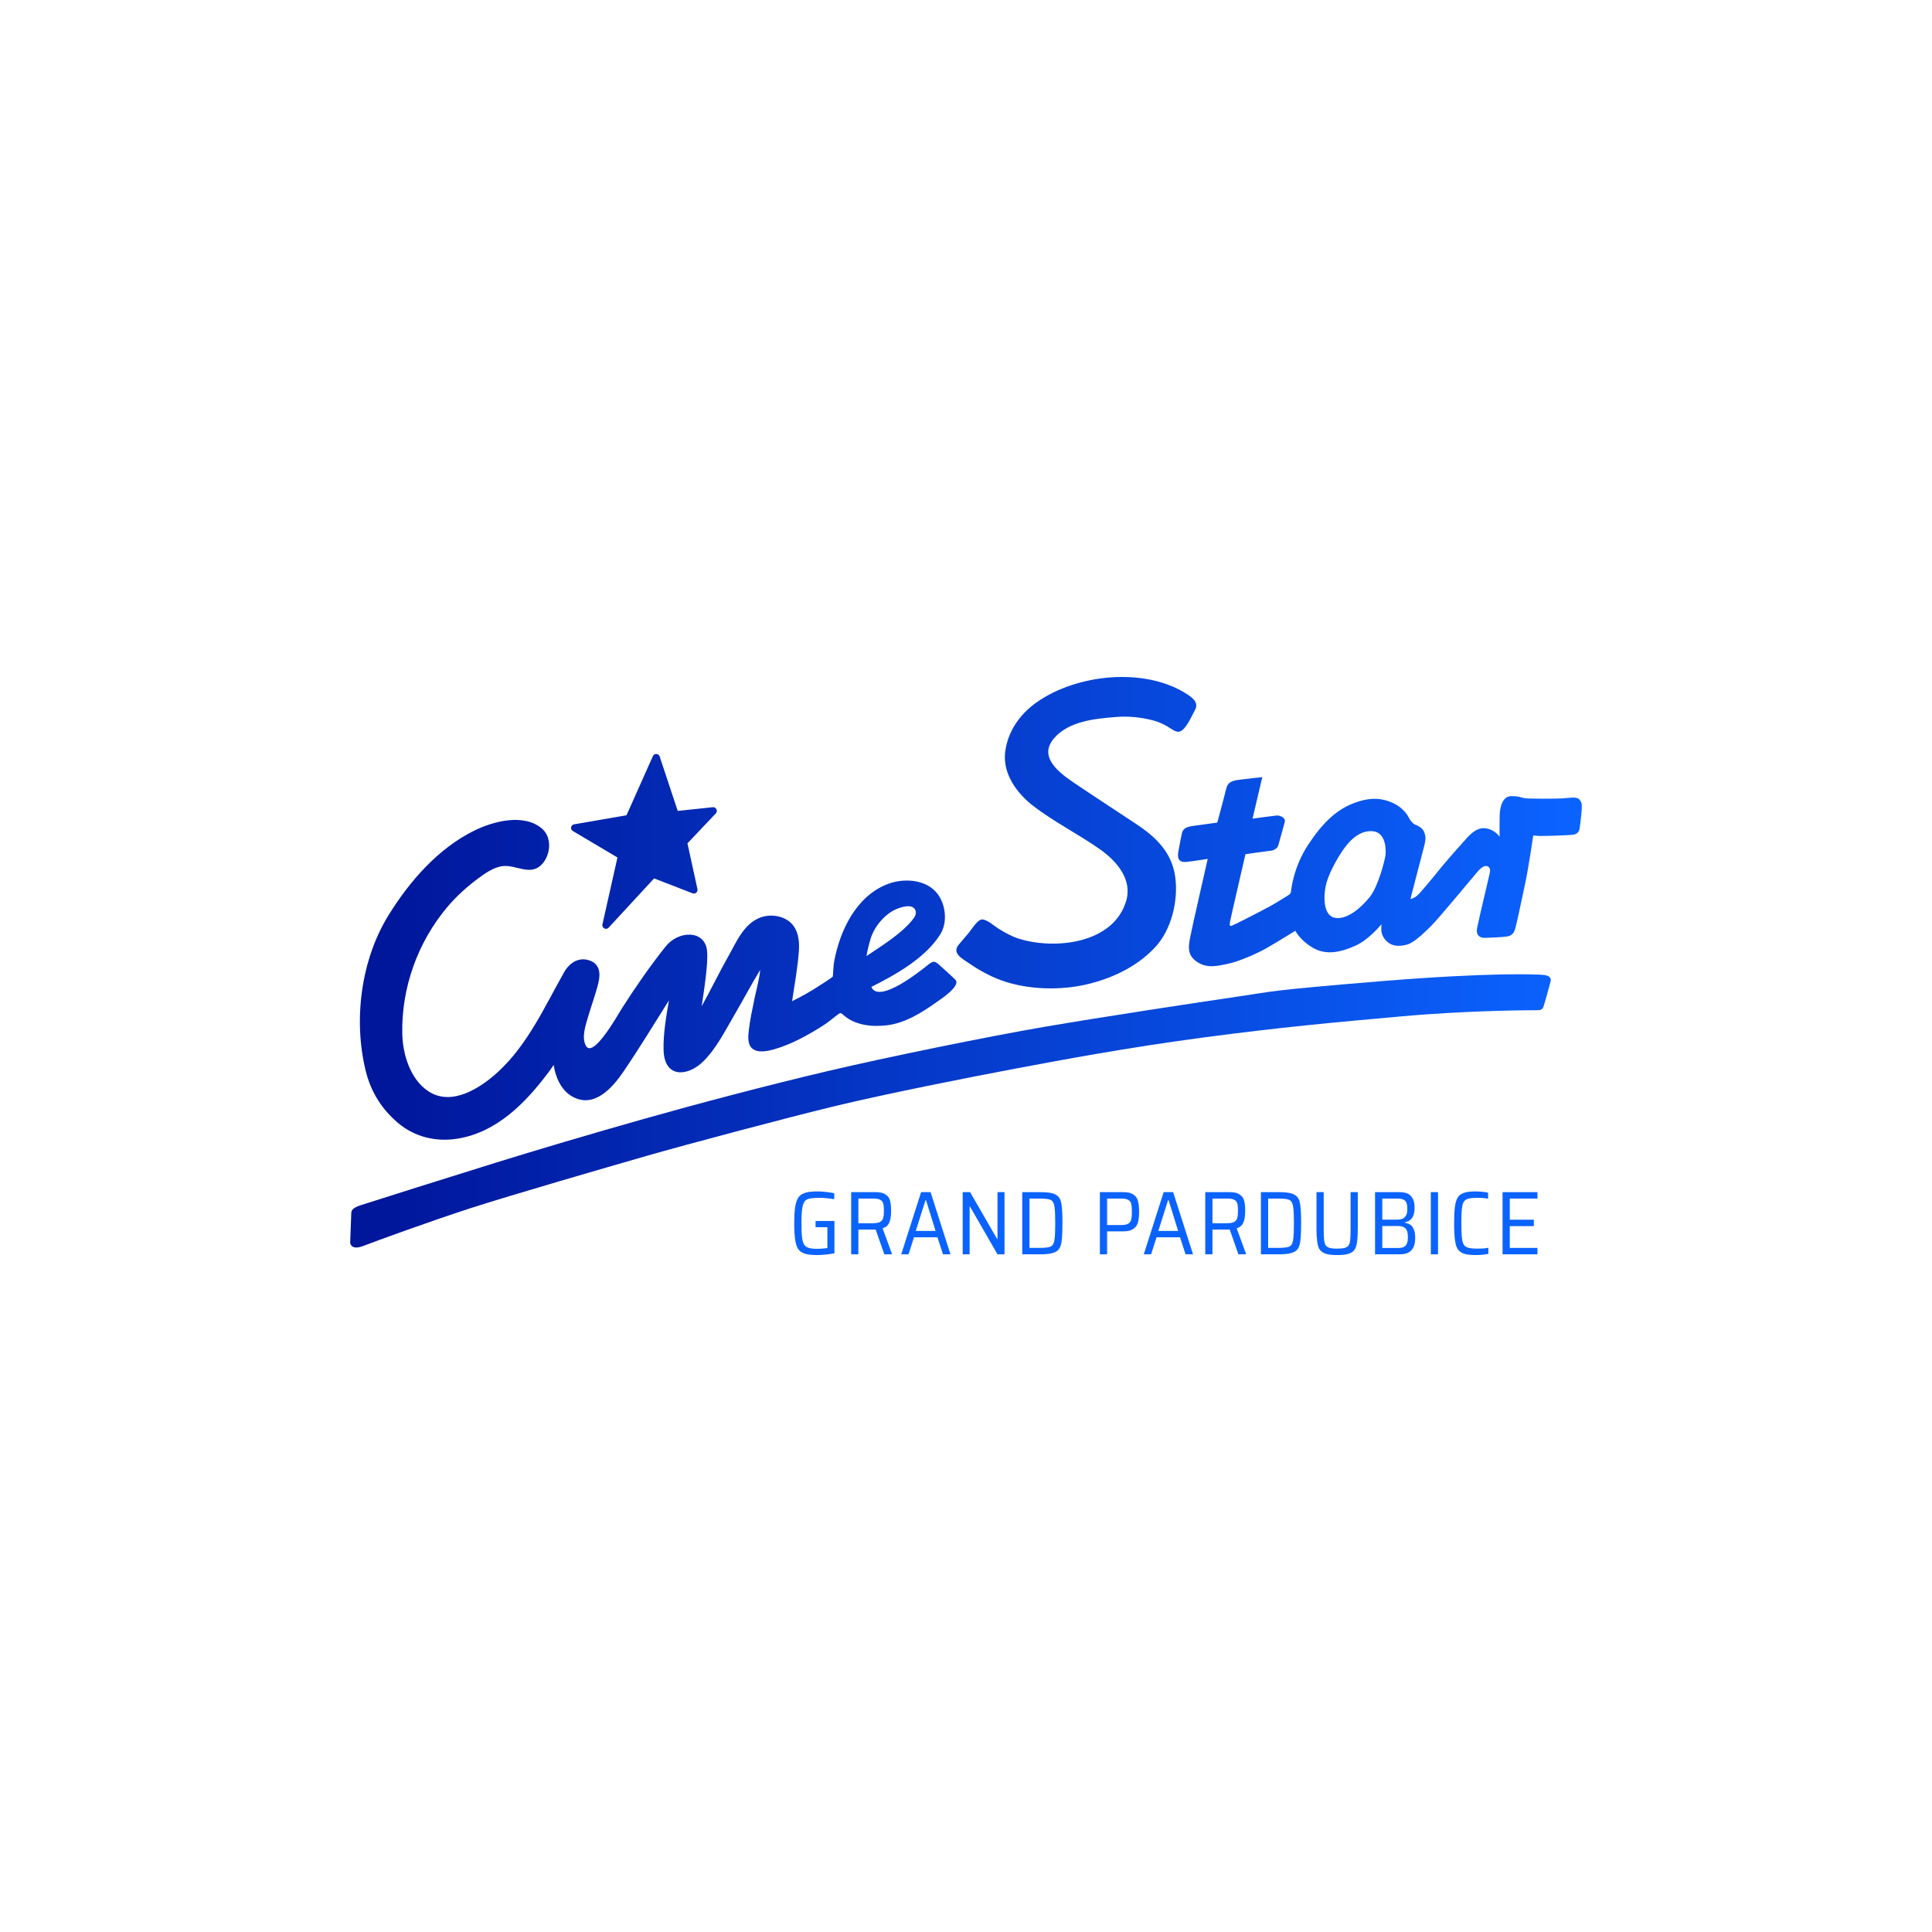 <?xml version="1.0" encoding="UTF-8"?>
<svg id="Vrstva_1" xmlns="http://www.w3.org/2000/svg" xmlns:xlink="http://www.w3.org/1999/xlink" version="1.1" viewBox="0 0 400 400">
  <!-- Generator: Adobe Illustrator 29.8.2, SVG Export Plug-In . SVG Version: 2.1.1 Build 3)  -->
  <defs>
    <style>
      .st0 {
        fill: url(#Nepojmenovaný_přechod_52);
      }

      .st1 {
        fill: url(#Nepojmenovaný_přechod_54);
      }

      .st2 {
        fill: url(#Nepojmenovaný_přechod_5);
      }

      .st3 {
        fill: url(#Nepojmenovaný_přechod_53);
      }

      .st3, .st4 {
        fill-rule: evenodd;
      }

      .st4 {
        fill: url(#Nepojmenovaný_přechod_51);
      }

      .st5 {
        fill: #0b63ff;
      }
    </style>
    <linearGradient id="Nepojmenovaný_přechod_5" data-name="Nepojmenovaný přechod 5" x1="326.596" y1="174.205" x2="78.248" y2="174.205" gradientUnits="userSpaceOnUse">
      <stop offset="0" stop-color="#0b63ff"/>
      <stop offset="0" stop-color="#0b63ff"/>
      <stop offset="1" stop-color="#00169b"/>
    </linearGradient>
    <linearGradient id="Nepojmenovaný_přechod_51" data-name="Nepojmenovaný přechod 5" x1="326.596" y1="172.396" x2="78.231" y2="172.396" xlink:href="#Nepojmenovaný_přechod_5"/>
    <linearGradient id="Nepojmenovaný_přechod_52" data-name="Nepojmenovaný přechod 5" x1="326.596" y1="180.472" x2="78.248" y2="180.472" xlink:href="#Nepojmenovaný_přechod_5"/>
    <linearGradient id="Nepojmenovaný_přechod_53" data-name="Nepojmenovaný přechod 5" x1="326.596" y1="229.997" x2="78.032" y2="229.997" xlink:href="#Nepojmenovaný_přechod_5"/>
    <linearGradient id="Nepojmenovaný_přechod_54" data-name="Nepojmenovaný přechod 5" x1="326.596" y1="202.865" x2="78.248" y2="202.865" xlink:href="#Nepojmenovaný_přechod_5"/>
  </defs>
  <g>
    <path class="st2" d="M148.404,167.869v-.025c-.009-.21-.103-.408-.261-.54-.157-.136-.365-.203-.57-.18l-7.257.77-3.739-11.273c-.098-.297-.367-.499-.675-.515-.316-.017-.597.16-.726.442l-5.467,12.244-10.85,1.876c-.314.053-.554.296-.612.607-.056.309.087.62.357.78l9.235,5.479-3.111,13.851c-.072.333.084.673.383.83.11.061.231.088.348.088.205,0,.405-.084.551-.242l9.414-10.196,7.968,3.087c.26.099.547.051.76-.13.212-.18.305-.458.248-.728l-2.069-9.491,5.868-6.191c.138-.147.213-.342.206-.544"/>
    <path class="st4" d="M198.469,195.607c-1.373,1.716.598,2.766,1.892,3.66,2.138,1.469,4.433,2.779,6.876,3.675,5.451,1.996,12.364,2.169,17.929.823,5.22-1.259,10.271-3.663,13.975-7.627,3.405-3.639,4.825-9.631,4.193-14.478-.659-5.073-3.875-8.238-7.983-10.98-4.314-2.874-8.671-5.687-12.969-8.593-3.033-2.049-7.545-5.373-4.113-9.283,3.065-3.492,8.345-3.996,12.698-4.354,2.595-.215,5.23.032,7.752.697,1.019.265,1.917.664,2.843,1.171.691.377,1.896,1.464,2.756,1.12,1.324-.524,2.419-3.267,3.085-4.433.854-1.493-.457-2.514-1.606-3.265-8.782-5.707-22.931-4.19-31.246,1.722-3.41,2.425-5.912,5.982-6.437,10.215-.556,4.456,2.361,8.498,5.705,11.099,4.39,3.41,9.463,5.914,13.999,9.121,3.357,2.378,6.669,6.149,5.343,10.636-2.618,8.837-14.7,10.14-22.169,7.827-1.513-.467-2.867-1.243-4.219-2.058-.841-.508-2.397-1.952-3.447-1.941-.942.016-2.156,2.057-2.693,2.697-.716.852-1.439,1.703-2.16,2.55"/>
    <path class="st0" d="M326.921,165.457c-.525-.552-2.053-.261-3.36-.162-1.3.094-7.094.094-7.911-.032-.814-.131-1.041-.458-2.798-.426-1.758.032-2.279,2.216-2.345,3.679-.063,1.466-.033,4.72-.033,4.72,0,0-.976-1.527-2.996-1.755-2.016-.229-3.613,1.853-4.328,2.636-.717.782-3.583,4.002-4.951,5.696-1.367,1.695-4.165,5.114-4.85,5.669-.685.554-1.333.649-1.333.649,0,0,2.471-9.539,2.863-11.036.392-1.497.259-2.149-.063-2.931-.329-.781-1.4-1.301-1.824-1.431-.422-.131-1.044-.882-1.333-1.5-.294-.617-1.404-2.179-3.354-3.026-1.955-.847-4.266-1.337-7.978.063-3.711,1.399-6.547,4.169-9.508,8.663-2.964,4.491-3.451,9.016-3.517,9.572-.068.55-.323.684-.521.814-.195.129-2.374,1.498-3.774,2.278-1.403.782-7.362,3.842-7.98,4.072-.619.227-.39-.552-.324-1.01.067-.457,3.157-13.805,3.157-13.805,0,0,4.264-.619,5.21-.716.943-.099,1.496-.716,1.595-1.139.098-.424,1.139-4.004,1.334-4.851.198-.846-.974-1.368-1.724-1.301-.75.063-4.95.65-4.95.65l2.016-8.597s-3.773.39-5.273.619c-1.498.228-1.987.847-2.214,1.853-.227,1.01-1.822,6.935-1.822,6.935,0,0-3.648.49-5.177.717-1.53.228-1.989.751-2.148,1.496-.162.751-.423,1.923-.748,3.843-.327,1.923.649,2.183,1.691,2.086,1.044-.098,4.396-.62,4.396-.62,0,0-3.291,14.36-3.613,16.148-.328,1.793-.783,3.682,1.366,5.146,2.149,1.465,4.297.847,6.415.425,2.115-.425,5.958-2.053,8.204-3.357,2.247-1.301,5.763-3.48,5.763-3.48,0,0,1.009,2.016,3.68,3.545,2.668,1.534,5.599.947,8.691-.421,2.929-1.295,5.47-4.492,5.47-4.492,0,0-.064.553-.033,1.269.033.716.425,1.853,1.565,2.636,1.137.781,2.571.653,3.84.293,1.269-.358,3.191-2.117,4.884-3.808,1.693-1.691,9.151-10.713,9.606-11.232.456-.521,1.105-1.205,1.791-1.205.682,0,.909.652.81,1.236-.095.584-2.342,9.867-2.666,11.624-.328,1.757.91,2.018,1.527,2.018.622,0,3.845-.129,4.721-.293.882-.163,1.336-.651,1.596-1.432.262-.78,1.497-6.643,2.184-9.899.682-3.254,1.594-9.572,1.594-9.572,0,0,.683.066,1.4.098.715.034,5.955-.128,6.871-.261.911-.126,1.237-.683,1.333-1.302.098-.618.326-2.505.424-3.843.098-1.334-.033-1.659-.549-2.212M286.837,177.146c-.164,1.073-1.468,6.38-3.288,8.628-1.825,2.244-4.721,4.751-7.228,4.231-2.508-.52-2.378-4.915-1.628-7.423.747-2.506,2.899-6.25,4.428-7.975,1.53-1.728,3.189-2.67,5.112-2.509,2.76.234,2.764,3.975,2.603,5.048"/>
    <path class="st3" d="M72.5,257.335c0-.811.226-5.5.226-6.085,0-.586.196-1.14,1.859-1.694,1.658-.555,20.251-6.413,28.227-8.886,7.978-2.476,19.241-5.829,30.409-8.987,11.168-3.16,25.592-6.968,38.028-9.899,12.441-2.931,33.343-7.195,45.13-9.213,11.784-2.02,31.942-5.08,39.753-6.22,7.816-1.141,6.286-1.27,29.633-3.192,23.339-1.919,32.716-1.399,33.564-1.334.849.064,1.953.26,1.696,1.369-.264,1.108-1.207,4.363-1.371,4.948-.162.587-.357,1.01-1.266,1.01-.913,0-14.001,0-28.2,1.272-14.194,1.268-25.231,2.278-41.153,4.393-15.921,2.116-29.731,4.723-38.907,6.449-9.183,1.724-26.638,5.177-37.155,7.716-10.516,2.539-31.125,8.04-39.168,10.351-8.04,2.315-27.934,8.076-36.302,10.78-8.368,2.7-20.477,7.132-21.944,7.716-1.466.583-2.053.519-2.508.294-.455-.229-.553-.785-.553-.785"/>
    <path class="st1" d="M197.785,202.836c-.975-.976-2.02-1.882-3.041-2.81-1.165-1.058-1.392-1.24-2.651-.229-1.517,1.212-10.143,8.141-11.692,4.534,5.048-2.534,11.233-5.992,14.299-10.925,1.639-2.645,1.051-6.752-1.115-8.942-2.506-2.537-6.863-2.618-9.993-1.36-6.362,2.555-9.704,9.571-10.876,15.922-.226,1.235-.226,3.125-.309,3.186-.878.709-1.87,1.261-2.809,1.889-1.801,1.203-3.681,2.217-5.607,3.194.509-3.376,1.128-6.776,1.393-10.184.142-1.83.032-3.858-1.08-5.396-1.477-2.048-4.542-2.609-6.826-1.771-3.509,1.287-5.035,5.146-6.749,8.159-1.728,3.048-3.741,7.179-5.458,10.233.483-3.199,1.415-9.097,1.106-11.587-.527-4.264-5.911-4.116-8.564-.789-3.185,3.995-6.273,8.448-9.015,12.747-.878,1.374-6.035,10.653-7.524,7.756-.899-1.751-.019-4.213.486-5.961.675-2.336,1.553-4.63,2.125-6.996.481-1.981.308-3.96-1.894-4.678-2.247-.734-4.132.569-5.208,2.475-4.008,7.103-7.549,15.001-13.675,20.623-3.601,3.305-9.533,7.196-14.391,4.032-3.748-2.443-5.334-7.634-5.427-11.879-.208-9.561,3.184-19.016,9.358-26.333,1.792-2.118,3.905-4.039,6.119-5.704,1.514-1.134,3.366-2.493,5.304-2.722,2.859-.333,5.883,2.243,8.268-.536,1.691-1.971,1.956-5.429-.115-7.22-3.739-3.219-10.094-1.531-13.999.388-7.522,3.69-13.503,10.576-17.829,17.609-5.675,9.233-7.238,21.532-4.72,31.989,1.068,4.445,3.282,8.002,6.689,10.909,3.498,2.983,7.981,4.009,12.39,3.287,8.132-1.333,14.043-7.39,18.782-13.71.382-.508.754-1.022,1.097-1.556.341,2.499,1.555,5.257,3.837,6.542,4.538,2.564,8.342-1.815,10.649-5.214,3.26-4.8,6.285-9.767,9.374-14.68-.549,3.284-1.212,6.996-1.104,10.335.18,5.777,4.951,5.465,8.169,2.331,2.742-2.671,4.562-6.382,6.483-9.651,1.672-2.839,3.627-6.521,5.339-9.33-.101,1.659-.906,4.601-1.189,6.033-.425,2.125-.913,4.264-1.151,6.419-.128,1.185-.339,2.905.677,3.796,1.177,1.024,3.262.557,4.586.18,3.456-.983,6.969-2.914,10-4.839.981-.623,1.892-1.368,2.806-2.086.856-.673.906-.712,1.489-.19,2.403,2.17,5.907,2.514,9.003,2.151,3.81-.448,7.219-2.609,10.29-4.783.78-.552,5.161-3.397,3.891-4.663M180.237,194.402c.76-2.588,3.054-5.31,5.571-6.273.932-.354,2.88-.979,3.592.09.542.814,0,1.65-.525,2.283-2.525,3.028-6.252,5.261-9.486,7.451.196-1.158.515-2.429.847-3.551"/>
  </g>
  <path class="st5" d="M168.851,254.08v-1.291h3.911v6.699c-.786.15-1.459.218-1.796.253-1.01.103-1.534.103-1.796.103-2.058,0-2.707-.324-3.031-.486-.973-.486-1.216-1.397-1.338-1.852-.365-1.366-.365-3.287-.365-4.247,0-2.844.249-3.755.374-4.21.374-1.366,1.029-1.703,1.357-1.871.982-.505,2.354-.505,3.041-.505.879,0,1.547.075,1.88.112,1.001.112,1.425.212,1.637.262v1.235c-.674-.112-1.229-.168-1.506-.196-.833-.084-1.169-.084-1.338-.084-1.89,0-2.383.175-2.629.262-.739.262-.932.967-1.029,1.319-.29,1.057-.29,2.804-.29,3.677,0,2.432.143,3.137.215,3.49.215,1.057.652,1.307.87,1.431.655.374,1.665.374,2.17.374.468,0,.873-.031,1.076-.047.608-.047.895-.097,1.038-.122v-4.304h-2.451Z"/>
  <path class="st5" d="M180.677,253.257c1.029,0,1.36-.181,1.525-.271.496-.271.596-.621.646-.795.15-.524.15-1.173.15-1.497,0-.992-.087-1.328-.131-1.497-.131-.505-.449-.686-.608-.777-.477-.271-1.138-.271-1.469-.271h-3.069v5.108h2.956ZM183.09,259.693l-1.796-5.127h-3.574v5.127h-1.497v-12.873h4.958c1.441,0,1.921.324,2.161.486.72.486.864,1.023.936,1.291.215.805.215,1.665.215,2.096,0,1.403-.225,2.015-.337,2.32-.337.917-1.06,1.166-1.422,1.291l1.965,5.389h-1.609Z"/>
  <path class="st5" d="M191.716,248.467h-.094l-2.021,6.38h4.098l-1.983-6.38ZM195.234,259.693l-1.141-3.518h-4.865l-1.123,3.518h-1.516l4.116-12.873h1.965l4.116,12.873h-1.553Z"/>
  <polygon class="st5" points="206.516 259.693 200.828 249.814 200.754 249.814 200.754 259.693 199.313 259.693 199.313 246.82 200.847 246.82 206.442 256.513 206.516 256.513 206.516 246.82 207.976 246.82 207.976 259.693 206.516 259.693"/>
  <path class="st5" d="M215.067,258.365c1.759,0,2.177-.168,2.386-.253.627-.253.758-.901.823-1.226.196-.973.196-2.744.196-3.63,0-2.638-.131-3.293-.196-3.621-.196-.982-.621-1.151-.833-1.235-.636-.253-1.796-.253-2.376-.253h-1.927v10.216h1.927ZM211.643,246.82h3.592c2.301,0,2.938.318,3.256.477.954.477,1.129,1.307,1.216,1.721.262,1.244.262,3.24.262,4.238,0,2.994-.175,3.823-.262,4.238-.262,1.244-.898,1.562-1.216,1.721-.954.477-2.489.477-3.256.477h-3.592v-12.873Z"/>
  <path class="st5" d="M232.057,253.631c1.029,0,1.353-.187,1.516-.281.486-.281.58-.655.627-.842.14-.561.14-1.272.14-1.628,0-1.085-.087-1.447-.131-1.628-.131-.543-.455-.73-.617-.823-.486-.281-1.173-.281-1.516-.281h-2.863v5.482h2.844ZM227.716,246.82h4.753c1.459,0,1.946.337,2.189.505.73.505.879,1.073.954,1.357.225.851.225,1.749.225,2.199,0,1.328-.15,1.89-.225,2.17-.225.842-.717,1.191-.964,1.366-.739.524-1.712.524-2.199.524h-3.237v4.753h-1.497v-12.873Z"/>
  <path class="st5" d="M241.936,248.467h-.094l-2.021,6.38h4.098l-1.983-6.38ZM245.454,259.693l-1.141-3.518h-4.865l-1.123,3.518h-1.516l4.116-12.873h1.965l4.116,12.873h-1.553Z"/>
  <path class="st5" d="M253.986,253.257c1.029,0,1.36-.181,1.525-.271.496-.271.596-.621.646-.795.15-.524.15-1.173.15-1.497,0-.992-.087-1.328-.131-1.497-.131-.505-.449-.686-.608-.777-.477-.271-1.138-.271-1.469-.271h-3.069v5.108h2.956ZM256.4,259.693l-1.796-5.127h-3.574v5.127h-1.497v-12.873h4.958c1.441,0,1.921.324,2.161.486.72.486.864,1.023.936,1.291.215.805.215,1.665.215,2.096,0,1.403-.225,2.015-.337,2.32-.337.917-1.06,1.166-1.422,1.291l1.965,5.389h-1.609Z"/>
  <path class="st5" d="M264.483,258.365c1.759,0,2.177-.168,2.386-.253.627-.253.758-.901.823-1.226.196-.973.196-2.744.196-3.63,0-2.638-.131-3.293-.196-3.621-.196-.982-.621-1.151-.833-1.235-.636-.253-1.796-.253-2.376-.253h-1.927v10.216h1.927ZM261.059,246.82h3.592c2.301,0,2.938.318,3.256.477.954.477,1.129,1.307,1.216,1.721.262,1.244.262,3.24.262,4.238,0,2.994-.175,3.823-.262,4.238-.262,1.244-.898,1.562-1.216,1.721-.954.477-2.489.477-3.256.477h-3.592v-12.873Z"/>
  <path class="st5" d="M281.117,246.82v7.26c0,2.507-.175,3.274-.262,3.658-.262,1.151-.848,1.469-1.141,1.628-.879.477-2.202.477-2.863.477-1.965,0-2.557-.318-2.853-.477-.889-.477-1.07-1.244-1.16-1.628-.271-1.151-.271-2.822-.271-3.658v-7.26h1.497v7.915c0,1.74.106,2.227.159,2.47.159.73.533.923.72,1.02.561.29,1.459.29,1.909.29,1.347,0,1.721-.193,1.909-.29.561-.29.661-.777.711-1.02.15-.73.15-1.89.15-2.47v-7.915h1.497Z"/>
  <path class="st5" d="M289.331,258.384c1.235,0,1.541-.337,1.693-.505.458-.505.458-1.341.458-1.759,0-1.254-.318-1.597-.477-1.768-.477-.515-1.275-.515-1.675-.515h-3.143v4.547h3.143ZM289.256,252.508c1.067,0,1.416-.349,1.59-.524.524-.524.524-1.272.524-1.647,0-.823-.119-1.135-.178-1.291-.178-.468-.483-.611-.636-.683-.458-.215-1.02-.215-1.3-.215h-3.069v4.36h3.069ZM284.691,246.82h4.996c1.703,0,2.195.549,2.442.823.739.823.739,1.871.739,2.395,0,1.31-.318,1.809-.477,2.058-.477.748-1.188.898-1.544.973v.075c1.235.243,1.541.773,1.693,1.038.458.795.458,1.681.458,2.124,0,1.572-.486,2.177-.73,2.479-.73.907-2.015.907-2.657.907h-4.921v-12.873Z"/>
  <rect class="st5" x="296.235" y="246.82" width="1.497" height="12.873"/>
  <path class="st5" d="M308.154,259.6c-.505.112-.985.156-1.226.178-.72.065-1.157.065-1.375.065-2.021,0-2.632-.331-2.938-.496-.917-.496-1.129-1.388-1.235-1.834-.318-1.338-.318-3.284-.318-4.257,0-2.9.212-3.792.318-4.238.318-1.338.936-1.675,1.244-1.843.926-.505,2.261-.505,2.928-.505.655,0,1.135.05,1.375.075.72.075,1.02.15,1.169.187v1.235c-1.085-.168-1.821-.168-2.189-.168-1.628,0-2.064.212-2.283.318-.655.318-.792,1.004-.861,1.347-.206,1.029-.206,2.738-.206,3.592,0,2.563.137,3.249.206,3.592.206,1.029.642,1.241.861,1.347.655.318,1.74.318,2.283.318,1.328,0,1.94-.112,2.245-.168v1.254Z"/>
  <polygon class="st5" points="311.092 259.693 311.092 246.82 318.314 246.82 318.314 248.149 312.589 248.149 312.589 252.527 317.566 252.527 317.566 253.856 312.589 253.856 312.589 258.365 318.314 258.365 318.314 259.693 311.092 259.693"/>
</svg>